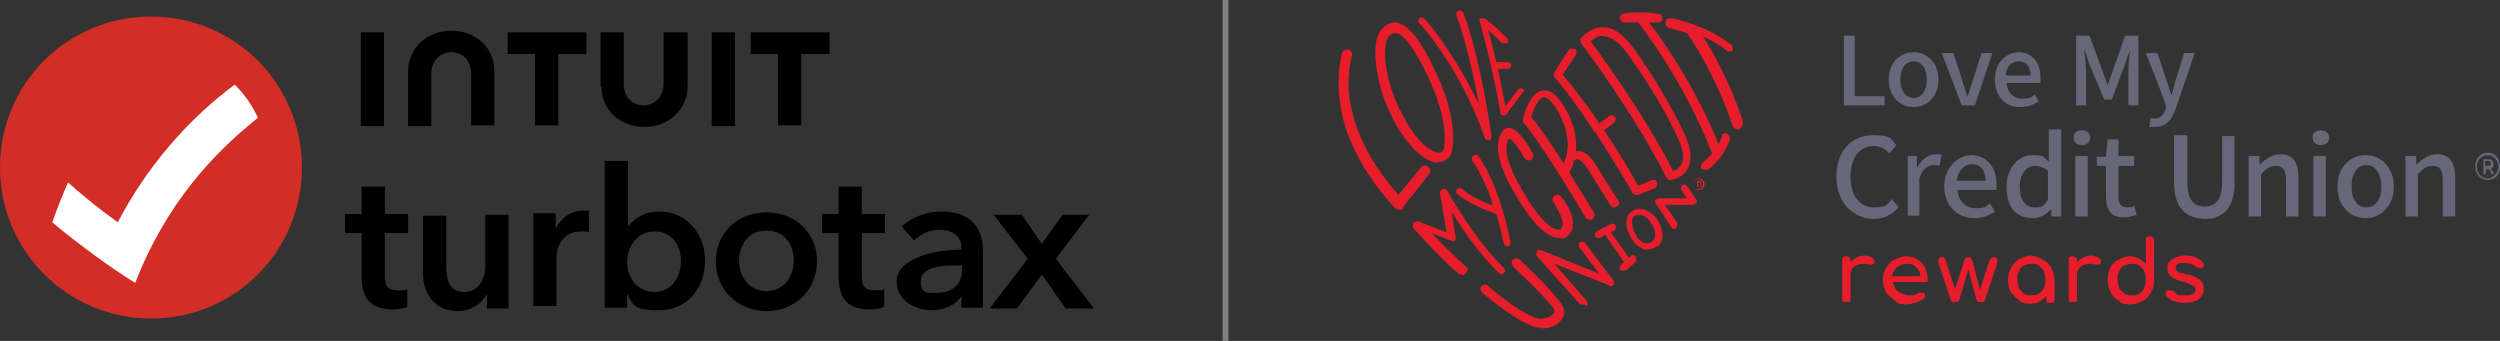 <?xml version="1.0" encoding="UTF-8"?>
<svg id="Layer_1" xmlns="http://www.w3.org/2000/svg" version="1.1" viewBox="0 0 301.4 41.1">
  <rect x="0" y="0" width="301.4" height="41.1" fill="#333333" stroke="none"/>
  <!-- Generator: Adobe Illustrator 29.8.1, SVG Export Plug-In . SVG Version: 2.1.1 Build 2)  -->
  <defs>
    <style>
      .st0 {
        fill: #fff;
      }

      .st1 {
        fill: #e81d2c;
      }

      .st2 {
        fill: #7f8080;
      }

      .st3 {
        fill: #666779;
      }

      .st4 {
        fill: #d32d27;
      }
    </style>
  </defs>
  <rect class="st2" x="147.4" y="0" width=".7" height="41.1"/>
  <g>
    <path class="st4" d="M18.2,38.4c10.1,0,18.2-8.1,18.2-18.2S28.3,2,18.2,2,0,10.1,0,20.2s8.2,18.2,18.2,18.2h0Z"/>
    <path class="st0" d="M14.2,26.8c-2.1-1.5-4.1-3.1-6-4.8-.7,1.6-1.3,3.1-1.9,4.8,3.1,2.6,7.2,5.6,10,7.3,3.7-9.5,9.4-15.6,14.8-19.9-.7-1.5-1.6-2.8-2.8-4-5.9,4.4-10.7,10.1-14.1,16.6h0Z"/>
    <path d="M41.6,28.1v-2.3h2v-3.3h2.8v3.3h2.8v2.3h-2.8v5.2c0,1,.2,1.7,1.5,1.7s.9,0,1.2-.2v2.2c-.4.2-1.1.3-1.8.3-3,0-3.7-1.8-3.7-4v-5.2s-2,0-2,0Z"/>
    <path d="M61.4,37.2h-2.7v-1.8h0c-.5,1.1-1.8,2.1-3.5,2.1-2.9,0-4.2-2.2-4.2-4.5v-7h2.8v6.2c0,1.3.3,3,2.1,3s2.6-1.5,2.6-3.1v-6.2h2.8v11.3h.2Z"/>
    <path d="M64.3,25.7h2.7v1.9h0c.6-1.3,1.8-2.2,3.3-2.2s.5,0,.7.1v2.5c-.4-.1-.6-.1-.9-.1-2.5,0-3,2.2-3,3v6h-2.8v-11.2h0Z"/>
    <path d="M75.7,19.4v7.9h0c.6-.7,1.7-1.8,3.8-1.8,3.2,0,5.5,2.6,5.5,5.9s-2.1,6-5.5,6-3.1-.7-3.9-2h0v1.7h-2.7v-17.7h2.7ZM78.9,27.9c-2.1,0-3.3,1.9-3.3,3.7s1.2,3.6,3.3,3.6,3.2-1.9,3.2-3.7-1-3.6-3.2-3.6h0Z"/>
    <path d="M92.4,25.6c3.4,0,6.1,2.4,6.1,5.9s-2.7,6-6.1,6-6.1-2.5-6.1-6,2.7-5.9,6.1-5.9h0ZM92.4,35.1c2.2,0,3.3-1.9,3.3-3.7s-1-3.6-3.3-3.6-3.3,1.9-3.3,3.6,1,3.7,3.3,3.7h0Z"/>
    <path d="M99.1,28.1v-2.3h2v-3.3h2.8v3.3h2.8v2.3h-2.8v5.2c0,1,.2,1.7,1.5,1.7s.9,0,1.2-.2v2.2c-.4.2-1.1.3-1.8.3-3,0-3.7-1.8-3.7-4v-5.2s-2,0-2,0Z"/>
    <path d="M115.9,35.7h0c-.6,1-2,1.7-3.6,1.7s-4.2-.9-4.2-3.5,4.2-3.8,7.8-3.8v-.3c0-1.4-1.2-2.1-2.6-2.1s-2.4.6-3.1,1.3l-1.5-1.7c1.3-1.2,3.1-1.8,4.8-1.8,4,0,5,2.5,5,4.7v6.9h-2.6v-1.4h0ZM115.9,32h-.6c-1.8,0-4.3.2-4.3,1.9s1,1.4,2,1.4c1.9,0,3-1.1,3-2.9v-.4h0Z"/>
    <path d="M123.9,31.2l-4.1-5.3h3.4l2.4,3.5,2.5-3.5h3.2l-4,5.3,4.6,6h-3.4l-2.9-4.1-3,4.1h-3.3l4.6-6Z"/>
    <path d="M72.5,10.4c0,2.9,2.3,4.9,5.2,4.9s5.2-2.1,5.2-4.9V3.9h-2.9v6.2c0,1.5-1,2.6-2.4,2.6s-2.4-1-2.4-2.6V3.9h-2.8v6.5Z"/>
    <path d="M90.4,6.5h3.4v8.6h2.8V6.5h3.4v-2.6h-9.5v2.6h-.1Z"/>
    <rect x="85.8" y="3.9" width="2.8" height="11.3"/>
    <path d="M61.1,6.5h3.4v8.6h2.8V6.5h3.4v-2.6h-9.5v2.6h-.1Z"/>
    <rect x="43.5" y="3.9" width="2.8" height="11.3"/>
    <path d="M59.6,8.6c0-2.9-2.3-4.9-5.2-4.9s-5.2,2.1-5.2,4.9v6.6h2.8v-6.3c0-1.5,1-2.6,2.4-2.6s2.4,1,2.4,2.6v6.2h2.8v-6.5h0Z"/>
  </g>
  <g>
    <g>
      <path class="st1" d="M204.1,22.2c0-.4.3-.7.7-.7s.7.3.7.7-.3.7-.7.7c-.3,0-.7-.3-.7-.7ZM205.3,22.2c0-.4-.2-.6-.6-.6s-.6.3-.6.6.2.6.6.6c.4,0,.6-.3.6-.6ZM204.5,21.8h.3c.1,0,.3,0,.3.2s0,.2-.1.2l.2.3h-.2v-.3h-.3v.3h-.1v-.7h0ZM204.8,22.2c.1,0,.2,0,.2-.1s0-.1-.2-.1h-.1v.3h.1Z"/>
      <path class="st1" d="M168.7,25.3c-.2,0-.4-.1-.5-.2-4.9-5.3-6.4-10.1-6.7-13.1-.4-3.4.3-5.5.3-5.6.1-.3.5-.5.8-.4s.5.5.4.8c0,0-.7,2-.3,5,.4,2.8,1.7,7,5.9,11.7l2.7-3.3c.2-.3.6-.3.9-.1.3.2.3.6.1.9l-3.1,3.9c0,.4-.3.4-.5.4h0Z"/>
      <path class="st1" d="M176.3,33.1c-.1,0-.2,0-.3,0s-2.1-1.7-5.6-5.6c-.1-.1-.1-.4,0-.6s.3-.2.6-.2l3.4,1.3-.8-4.7c0-.2.1-.4.3-.5s.4,0,.6.2c0,0,3.1,5.7,6.8,9.3.2.2.2.5,0,.6-.2.2-.5.2-.6,0-2.4-2.3-4.5-5.4-5.7-7.4l.5,3.1c0,.1,0,.3-.1.4s-.3.1-.5,0l-2.3-.9c2.7,2.8,4.2,4.1,4.2,4.1.2,0,.2.5,0,.6-.2.3-.3.4-.5.4Z"/>
      <path class="st1" d="M182.1,29.1c-1.5-7.3-3.8-10.2-3.9-10.3-.1-.2-.4-.2-.6,0-.2.1-.2.5-.1.6,0,0,.6.7,1.3,2.3.4.7.8,1.7,1.2,3.1-2.7-1-3.7-2-3.7-2-.2-.2-.5-.2-.6,0-.2.2-.2.5,0,.6,0,0,1.3,1.2,4.7,2.4.3,1,.6,2.2.9,3.5,0,.2.2.4.5.4h.1c.1,0,.2-.4.2-.6Z"/>
      <path class="st1" d="M179.4,16.9c-.2,0-.4-.1-.4-.3-2.9-8.4-7.8-13.8-7.9-13.8-.2-.2-.1-.5,0-.6.2-.2.5,0,.6,0,0,0,3.6,4,6.6,10.4-.6-3.3-1.6-7.8-2.7-10.7-.1-.2,0-.5.2-.6s.5,0,.6.2c2,5.1,3.4,14.5,3.4,14.9s-.1.5-.3.5h-.1Z"/>
      <path class="st1" d="M183.6,10.7c-.2-.1-.4-.1-.6.1l-1.5,2c-.3-1.5-.6-3.1-.9-4.5h1.2c.2,0,.4-.2.4-.4s-.2-.4-.4-.4h-1.4c-.4-1.6-.7-3-1-3.9.4.4,1,.9,1.7,1.6.1,0,.4,0,.6,0s.1-.4,0-.6c-2-2-2.8-2.4-2.8-2.4-.1,0-.3,0-.4,0-.1,0-.2.3-.1.4,0,0,1.6,5.6,2.5,11,0,.1.1.3.3.3h.1c.1,0,.2,0,.3-.1l2-2.7c.2-.1.2-.3,0-.4Z"/>
      <path class="st1" d="M185.9,39.5c-.4,0-.8,0-1.2-.2-1.7-.7-3.4-1.9-6-4-.2-.2-.3-.6-.1-.8s.6-.3.8,0c2.4,2,4.1,3.2,5.7,3.8.7.3,1.8,0,2.2-.5.1,0,.2-.3,0-.6-1.3-1.8-4.9-5-4.9-5.1-.2-.2-.2-.6,0-.8.2-.2.6-.2.8,0,.1.1,3.7,3.4,5,5.3.5.7.5,1.4,0,2-.4.6-1.4,1-2.3,1Z"/>
      <path class="st1" d="M190.8,36.7c-.1,0-.2,0-.3,0l-5.2-5.8c-.1-.1-.1-.4,0-.6s.3-.2.6-.1l6.9,2.8-2.4-3.2c-.1-.2-.1-.5.1-.6.2-.1.5-.1.6.1l3.4,4.5c.1,0,.1.4,0,.6-.1,0-.3.2-.5,0l-6.6-2.6,3.9,4.5c.2.2.1.5,0,.6q-.3-.2-.5-.2Z"/>
      <path class="st1" d="M197.2,30.9c-.2-.2-.5-.2-.6,0l-.2.2-2.2-3.1.4-.2c.2-.1.3-.4.2-.6s-.4-.3-.6-.2l-.7.4h-.1l-.9.5c-.2.1-.3.4-.2.6.1.1.2.2.4.2h.2l.6-.4,2.3,3.3-.4.4c-.2.2-.2.5,0,.6.1,0,.2,0,.3,0s.2,0,.3,0l1.3-1.1c0,0,0-.4-.1-.6Z"/>
      <path class="st1" d="M201.8,27.6c-.1,0-.2,0-.3-.2l-1.9-2.9c-.1-.1-.1-.3,0-.4s.2-.2.4-.2h3.4c0,.1-.7-1-.7-1-.1-.2,0-.4.1-.6.2-.1.4,0,.6.1l1.1,1.7c.1.1.1.3,0,.4s-.2.2-.4.2h-3.4c0-.1,1.5,2.2,1.5,2.2.1.2,0,.4-.1.6-.2,0-.3.1-.3.1Z"/>
      <path class="st1" d="M208.2,16.1c-.3-.1-.6,0-.6.3-.1.4-.3.7-.4,1-2.9-7.2-7-12.9-8.4-14.7.3,0,.7,0,1,0h.1c.2,0,.5,0,.5-.4s-.1-.6-.4-.6c-1.8-.4-4.1-.1-4.2-.1-.3,0-.5.3-.5.6s.3.5.6.5c0,0,.7,0,1.6,0h0c0,0,5.5,6.9,8.9,15.8-.6.7-1.1,1.1-1.1,1.1-.2.1-.3.5-.2.7.1.1.3.2.5.2s.2,0,.3-.1c.1,0,1.8-1.1,2.7-3.7,0-.2-.2-.5-.4-.6Z"/>
      <path class="st1" d="M210.1,14.5c-1.6-4.7-3.6-8.3-4.8-10.1.9.4,1.9.9,2.7,1.6.1,0,.3.2.4.2s.3,0,.4,0c.2-.2.1-.6-.1-.8-2.8-2.3-7-3.2-7.2-3.2-.3,0-.6,0-.7.5,0,.3.1.6.5.7,0,0,.9.2,2.1.6h0c0,0,3.3,4.6,5.5,11.2.1.2.3.4.6.4h.2c.4-.4.5-.7.4-1Z"/>
      <path class="st1" d="M201.4,21.7c-.2,0-.4-.1-.5-.3-4-7.9-10.2-16.1-10.3-16.2-.1-.2-.1-.5,0-.6.9-.9,1.8-1.4,2.8-1.3,1.1,0,2.2.8,3.3,2.2,1,1.3,4.2,5.9,6.5,10.9.7,1.6.8,2.9.3,3.9-.6,1.2-2,1.4-2.1,1.4q.1,0,0,0ZM191.8,5c1.2,1.7,6.4,8.7,9.9,15.6.3-.1.8-.3,1-.8.4-.7.2-1.7-.3-2.9-2.2-4.9-5.5-9.5-6.4-10.7-.8-1.1-1.7-1.7-2.5-1.8-.6-.2-1.1,0-1.7.6Z"/>
      <path class="st1" d="M199.8,22c-.1-.3-.4-.4-.6-.3l-1.7.7c-1.5-2.7-2.9-4.9-4.1-6.7l1.2-.9c.2-.2.3-.5.1-.7s-.5-.3-.7-.1l-1.2.9c-.7-1.1-1.3-2-1.9-2.7-1.2-1.7-2.1-2.7-2.5-3.2l1.6-2.4c.1-.2.1-.6-.1-.7-.2,0-.6,0-.7,0l-1.8,2.8c-.1.2-.1.5,0,.6,0,0,1.9,2.1,4.7,6.4,0,0,0,.1.1.1,0,0,0,.1.1.1,1.3,2,2.8,4.4,4.5,7.3.1.2.3.3.5.3h.2l2.2-.9c0-.2.2-.5,0-.7Z"/>
      <path class="st1" d="M195.1,24.2s-1.4-2.2-2.7-4.3c-.6-1-1.3-1.6-2-1.7h-.4c.1-1.4-.1-3.2-1.4-5.3-.9-1.5-1.7-2.1-2.6-2-1.6.2-2.3,3.1-2.4,3.4,0,.2,0,.3.1.5,0,0,2.1,2.4,7.5,11.5.1.1.3.2.5.2s.2,0,.3-.1c.2-.1.3-.5.2-.7-1.1-1.9-2.2-3.5-3-4.9.1-.2.4-.7.6-1.5,0,0,.1,0,.2-.1h.2c.2,0,.7.3,1.3,1.3,1.3,2.1,2.7,4.3,2.7,4.3.1.1.3.2.4.2s.2,0,.3-.1c.3-.1.4-.5.2-.7ZM188.5,19.7c-2.2-3.5-3.4-5-3.9-5.6.3-1,.9-2.3,1.5-2.4.4,0,1,.5,1.6,1.5,1.9,3.2,1.3,5.5.8,6.5Z"/>
      <path class="st1" d="M188.1,28.7c-1,0-2.5-.7-4.5-3.8-2.8-4.2-3.6-7.1-2.6-8.9.3-.5.7-.6.9-.6h0c1.1,0,2.4,2.2,2.9,3.1.1.3,0,.6-.2.8-.3.1-.6,0-.8-.2-.7-1.3-1.5-2.3-1.9-2.4-.8,1.4.1,3.9,2.5,7.7,2.3,3.5,3.5,3.3,3.6,3.3.2,0,.3-.3.4-.5.1-.9-.8-2.3-1.1-2.8-.2-.2-.2-.6.1-.8.2-.2.6-.2.8.1.2.2,1.7,2.1,1.4,3.7-.1.7-.6,1.2-1.3,1.4,0-.1,0-.1-.2-.1Z"/>
      <path class="st1" d="M173.4,19.6c-1.5,0-3.4-1.7-5-4.4-1.2-2.1-2.1-4.5-2.4-6.7-.2-1.3-.5-3.8.6-5h0c.6-.7,1.3-.8,1.7-.8,1.3.2,2.8,1.8,4.4,5.2,2,3.9,2.8,7.5,2.4,10-.1.9-.6,1.5-1.4,1.6,0,0-.2,0-.3,0ZM167.5,4.3c-1.1,1.2-.5,6.1,2,10.3,1.7,3,3.4,3.9,4.1,3.8.1,0,.4,0,.5-.6.2-1.3.2-4.3-2.3-9.3-1.9-3.8-3-4.5-3.5-4.5-.3,0-.5,0-.8.3h0Z"/>
      <path class="st1" d="M198.6,30.1c-.2,0-.4,0-.5-.1-1.1-.4-1.8-1.7-2-2.8-.1-.8.1-1.4.6-1.7h0c.9-.6,2-.3,2.9.7.8,1,1.2,2.5.4,3.4-.6.3-1,.5-1.4.5ZM197.6,25.9c-.2,0-.4,0-.6.2h0c-.2.1-.3.5-.2,1,.1.9.7,2,1.5,2.2.3.1.7,0,1-.3.5-.5.2-1.6-.4-2.3-.3-.5-.8-.8-1.3-.8ZM196.9,25.7h0Z"/>
    </g>
    <g>
      <path class="st3" d="M222.3,4.3h1.3v7.3h3.6v1.1h-4.9V4.3h0Z"/>
      <path class="st3" d="M227.7,9.6c0-2.1,1.4-3.3,3-3.3s3,1.2,3,3.3-1.4,3.3-3,3.3c-1.6,0-3-1.2-3-3.3ZM232.3,9.6c0-1.3-.6-2.2-1.6-2.2s-1.6.9-1.6,2.2.6,2.2,1.6,2.2,1.6-.9,1.6-2.2Z"/>
      <path class="st3" d="M234.1,6.4h1.4l1.1,3.4c.2.6.4,1.3.6,1.9h0c.2-.6.4-1.3.6-1.9l1.1-3.4h1.3l-2.1,6.3h-1.6l-2.4-6.3Z"/>
      <path class="st3" d="M240.5,9.6c0-2.1,1.4-3.3,2.9-3.3s2.6,1.2,2.6,3v.7h-4.1c.1,1.2.9,1.9,1.9,1.9s1.1-.2,1.5-.5l.5.8c-.6.4-1.3.7-2.2.7-1.7.1-3.1-1.2-3.1-3.3ZM244.8,9.1c0-1.1-.5-1.7-1.4-1.7s-1.5.6-1.6,1.7h3Z"/>
      <path class="st3" d="M250.3,4.3h1.6l1.6,4.3c.2.6.4,1.1.6,1.7h0c.2-.6.4-1.1.6-1.7l1.5-4.3h1.6v8.4h-1.2v-4.1c0-.8.1-1.8.2-2.6h0l-.7,2-1.5,4h-.9l-1.7-4-.7-2h0c0,.8.2,1.8.2,2.6v4.1h-1.2V4.3Z"/>
      <path class="st3" d="M259.1,15.3l.2-1.1c.1,0,.3.1.5.1.7,0,1.1-.5,1.3-1.2v-.4c.1,0-2.4-6.3-2.4-6.3h1.4l1.1,3.3c.2.6.4,1.2.6,1.8h0c.2-.6.3-1.2.5-1.8l1-3.3h1.3l-2.3,6.7c-.5,1.4-1.1,2.2-2.5,2.2-.2,0-.5,0-.7,0Z"/>
    </g>
    <g>
      <g>
        <path class="st3" d="M221.4,21.3c0-3.2,1.9-5,4.4-5s2.2.6,2.8,1.2l-.8,1c-.5-.5-1.1-.9-1.9-.9-1.7,0-2.8,1.4-2.8,3.7s1.1,3.7,2.8,3.7,1.6-.4,2.2-1l.8,1c-.8.9-1.8,1.4-3,1.4-2.6-.1-4.5-2-4.5-5.1Z"/>
        <path class="st3" d="M229.9,18.8h1.2v1.3h.1c.5-.9,1.3-1.5,2.1-1.5s.6,0,.8.1l-.3,1.3c-.3-.1-.4-.1-.7-.1-.6,0-1.3.4-1.7,1.6v4.5h-1.4v-7.2h-.1Z"/>
        <path class="st3" d="M234.4,22.5c0-2.3,1.6-3.8,3.3-3.8s3,1.4,3,3.4v.8h-4.7c.1,1.4,1,2.2,2.2,2.2s1.2-.2,1.7-.6l.6,1c-.7.5-1.5.8-2.5.8-2,0-3.6-1.5-3.6-3.8ZM239.4,21.8c0-1.2-.6-2-1.6-2s-1.7.7-1.9,2h3.5Z"/>
        <path class="st3" d="M241.9,22.5c0-2.3,1.5-3.8,3.1-3.8s1.4.3,2,.8v-3.9h1.5v10.5h-1.2v-.8h-.1c-.6.6-1.3,1-2.1,1-2.1,0-3.2-1.4-3.2-3.8ZM246.9,24.1v-3.5c-.6-.5-1.1-.6-1.6-.6-1,0-1.8,1-1.8,2.5s.6,2.5,1.8,2.5,1.1-.3,1.6-.9Z"/>
        <path class="st3" d="M250,16.6c0-.6.4-.9,1-.9s1,.4,1,.9-.4.9-1,.9-1-.4-1-.9ZM250.2,18.8h1.5v7.3h-1.5v-7.3Z"/>
        <path class="st3" d="M253.9,23.7v-3.7h-1.1v-1.1h1.1c0-.1.2-2.1.2-2.1h1.3v2h1.9v1.2h-1.9v3.7c0,.9.3,1.3,1.1,1.3s.6-.1.8-.2l.3,1.1c-.4.1-.9.3-1.4.3-1.7.1-2.3-.9-2.3-2.5Z"/>
        <path class="st3" d="M262.1,21.9v-5.6h1.6v5.7c0,2.2.9,2.9,2.1,2.9s2.1-.7,2.1-2.9v-5.6h1.5v5.6c0,3.2-1.5,4.4-3.6,4.4-2.3-.1-3.7-1.3-3.7-4.5Z"/>
        <path class="st3" d="M271.2,18.8h1.2v1h.1c.6-.6,1.4-1.2,2.4-1.2,1.6,0,2.2,1,2.2,2.9v4.6h-1.5v-4.4c0-1.2-.4-1.7-1.2-1.7s-1.1.3-1.8,1v5.1h-1.5v-7.3h0Z"/>
        <path class="st3" d="M278.8,16.6c0-.6.4-.9,1-.9s1,.4,1,.9-.4.9-1,.9-1-.4-1-.9ZM278.9,18.8h1.5v7.3h-1.5v-7.3Z"/>
        <path class="st3" d="M281.8,22.5c0-2.4,1.6-3.8,3.4-3.8s3.4,1.4,3.4,3.8-1.6,3.8-3.4,3.8-3.4-1.4-3.4-3.8ZM287.1,22.5c0-1.5-.7-2.6-1.8-2.6s-1.8,1-1.8,2.6.7,2.5,1.8,2.5,1.8-1,1.8-2.5Z"/>
        <path class="st3" d="M290.1,18.8h1.2v1h.1c.6-.6,1.4-1.2,2.4-1.2,1.6,0,2.2,1,2.2,2.9v4.6h-1.5v-4.4c0-1.2-.4-1.7-1.2-1.7s-1.1.3-1.8,1v5.1h-1.5v-7.3h0Z"/>
      </g>
      <path class="st3" d="M298.4,20.1c0-1,.7-1.7,1.5-1.7s1.5.6,1.5,1.7-.7,1.6-1.5,1.6-1.5-.7-1.5-1.6ZM301.2,20.1c0-.8-.6-1.4-1.3-1.4s-1.3.6-1.3,1.4.6,1.4,1.3,1.4,1.3-.7,1.3-1.4ZM299.4,19.2h.6c.3,0,.6.1.6.6s-.1.4-.3.5l.4.7h-.3l-.3-.6h-.4v.6h-.3v-1.8h0ZM299.9,20c.3,0,.4-.1.4-.3s-.1-.3-.4-.3h-.3v.6h.3Z"/>
    </g>
    <g>
      <path class="st1" d="M225.7,31.1c.2.1.3.2.3.4h0c0,.3-.2.4-.4.4h-.1c-.3,0-.5-.1-.7-.1-.5,0-.9.1-1.2.3-.3.2-.5.6-.5.9v3c0,.2,0,.3-.1.4-.1,0-.2,0-.4,0s-.3,0-.4,0c-.1,0-.1-.2-.1-.4v-4.6c0-.2,0-.3.1-.4s.2-.1.4-.1c.3,0,.5.2.5.5v.2c.2-.2.5-.4.8-.6.3-.1.6-.2,1-.2.3.1.6.1.8.3Z"/>
      <path class="st1" d="M232.4,34c-.1,0-.2,0-.3,0h-3.9c.1.5.3.9.6,1.1s.8.5,1.3.5.4,0,.6,0c.2,0,.4-.2.6-.3.1,0,.2,0,.3,0s.2,0,.3,0,.2.2.2.4,0,.2-.2.3c-.2.2-.5.3-.9.5-.4,0-.7.2-1,.2-.6,0-1.1,0-1.5-.4s-.8-.6-1.1-1c-.2-.4-.4-.9-.4-1.5s.1-1.1.4-1.5c.2-.4.6-.8,1-1s.9-.4,1.4-.4,1,.1,1.4.4c.4.2.7.6.9,1,.2.4.3.9.3,1.4,0,0,0,.2,0,.3ZM228.7,32.2c-.3.3-.5.6-.6,1.1h3.4c0-.5-.2-.8-.5-1.1s-.6-.4-1.1-.4c-.5,0-.9.2-1.2.4Z"/>
      <path class="st1" d="M240.7,31.1c.1.1.1.2.1.3v.3l-1.5,4.5c0,0-.1.2-.2.2s-.2,0-.3,0-.2,0-.3,0c-.1,0-.1,0-.2-.2l-1-3.7-1.1,3.7c0,0-.1.2-.2.2s-.2,0-.3,0-.2,0-.3,0c-.1,0-.1,0-.2-.2l-1.5-4.5v-.3c0-.3.1-.4.4-.4s.2,0,.3.1.1.2.2.4l1.1,3.4,1.1-3.5c0-.1.1-.2.2-.3.1-.1.2-.1.3-.1s.2,0,.3.1.1.2.2.3l.9,3.6,1.1-3.5c.1-.3.3-.5.6-.5,0,0,.2,0,.3.1Z"/>
      <path class="st1" d="M246.3,31.3c.4.2.8.6,1,1,.2.4.4.9.4,1.5v2.3c0,0,0,.3-.1.4-.1,0-.2,0-.4,0s-.3,0-.4,0c-.1,0-.1-.2-.1-.4v-.4c-.2.3-.6.5-.9.7-.3.2-.7.2-1.1.2s-.9,0-1.3-.4-.7-.6-1-1c-.2-.4-.3-.9-.3-1.5s.1-1,.4-1.5c.2-.4.6-.8,1-1s.9-.4,1.4-.4c.4.1.9.2,1.4.5ZM245.8,35.4c.3-.2.5-.4.6-.7s.2-.6.2-1-.1-.7-.2-1-.4-.5-.6-.7c-.3-.2-.6-.2-.9-.2s-.6.1-.9.2c-.3.2-.5.4-.6.7-.2.3-.2.6-.2,1s.1.7.2,1c.1.3.4.5.6.7.3.2.6.2.9.2.3,0,.6,0,.9-.2Z"/>
      <path class="st1" d="M253,31.1c.2.1.3.2.3.4h0c0,.3-.2.4-.4.4h-.1c-.3,0-.5-.1-.7-.1-.5,0-.9.1-1.2.3-.3.2-.5.6-.5.9v3c0,.2,0,.3-.1.4-.1,0-.2,0-.4,0s-.3,0-.4,0c-.1,0-.1-.2-.1-.4v-4.6c0-.2,0-.3.1-.4s.2-.1.4-.1c.3,0,.5.2.5.5v.2c.2-.2.5-.4.8-.6.3-.1.6-.2,1-.2.3.1.6.1.8.3Z"/>
      <path class="st1" d="M259.6,28.7c.1.1.1.2.1.4v4.7c0,.6-.1,1-.4,1.5-.2.4-.6.8-1,1s-.9.4-1.4.4-1,0-1.4-.4c-.4-.2-.8-.6-1-1s-.4-.9-.4-1.5.1-1,.3-1.5c.2-.4.6-.8,1-1s.8-.4,1.3-.4.8.1,1.1.2c.3.2.6.4.9.7v-2.8c0-.1,0-.3.1-.4s.2-.1.4-.1c.2,0,.3,0,.4.2ZM257.9,35.4c.3-.2.5-.4.6-.7s.2-.6.2-1-.1-.7-.2-1-.4-.5-.6-.7c-.3-.2-.6-.2-.9-.2s-.6.1-.9.2c-.3.2-.5.4-.6.7-.2.3-.2.6-.2,1s.1.7.2,1c.1.3.4.5.6.7.3.2.6.2.9.2s.6,0,.9-.2Z"/>
      <path class="st1" d="M264.8,31.1c.4.1.6.3.8.6.1.1.1.2.1.3s0,.2-.2.3c-.1,0-.2,0-.3,0-.2,0-.3,0-.5-.2-.2,0-.4-.3-.6-.3s-.4-.1-.7-.1-.6,0-.8.1c-.2.1-.3.3-.3.5s0,.2.1.3.2.2.4.3c.2,0,.5,0,.8.2.7,0,1.3.4,1.6.6.3.3.5.6.5,1.1s-.1.6-.3.9c-.2.3-.4.5-.7.6s-.7.2-1.2.2-.9,0-1.3-.2c-.4,0-.7-.3-1-.6-.1,0-.1-.2-.1-.3,0-.2,0-.3.2-.4.1,0,.2,0,.4,0s.3,0,.4.2c.1,0,.3.3.6.4.3,0,.6,0,.8,0,.4,0,.7,0,.9-.2.2,0,.3-.3.3-.5s-.1-.4-.3-.5c-.2,0-.6-.3-1.1-.4-1.3-.3-2-.8-2-1.6s.1-.6.3-.9c.2-.2.5-.4.8-.5s.6-.2,1-.2c.6,0,1,.1,1.4.2Z"/>
    </g>
  </g>
</svg>
